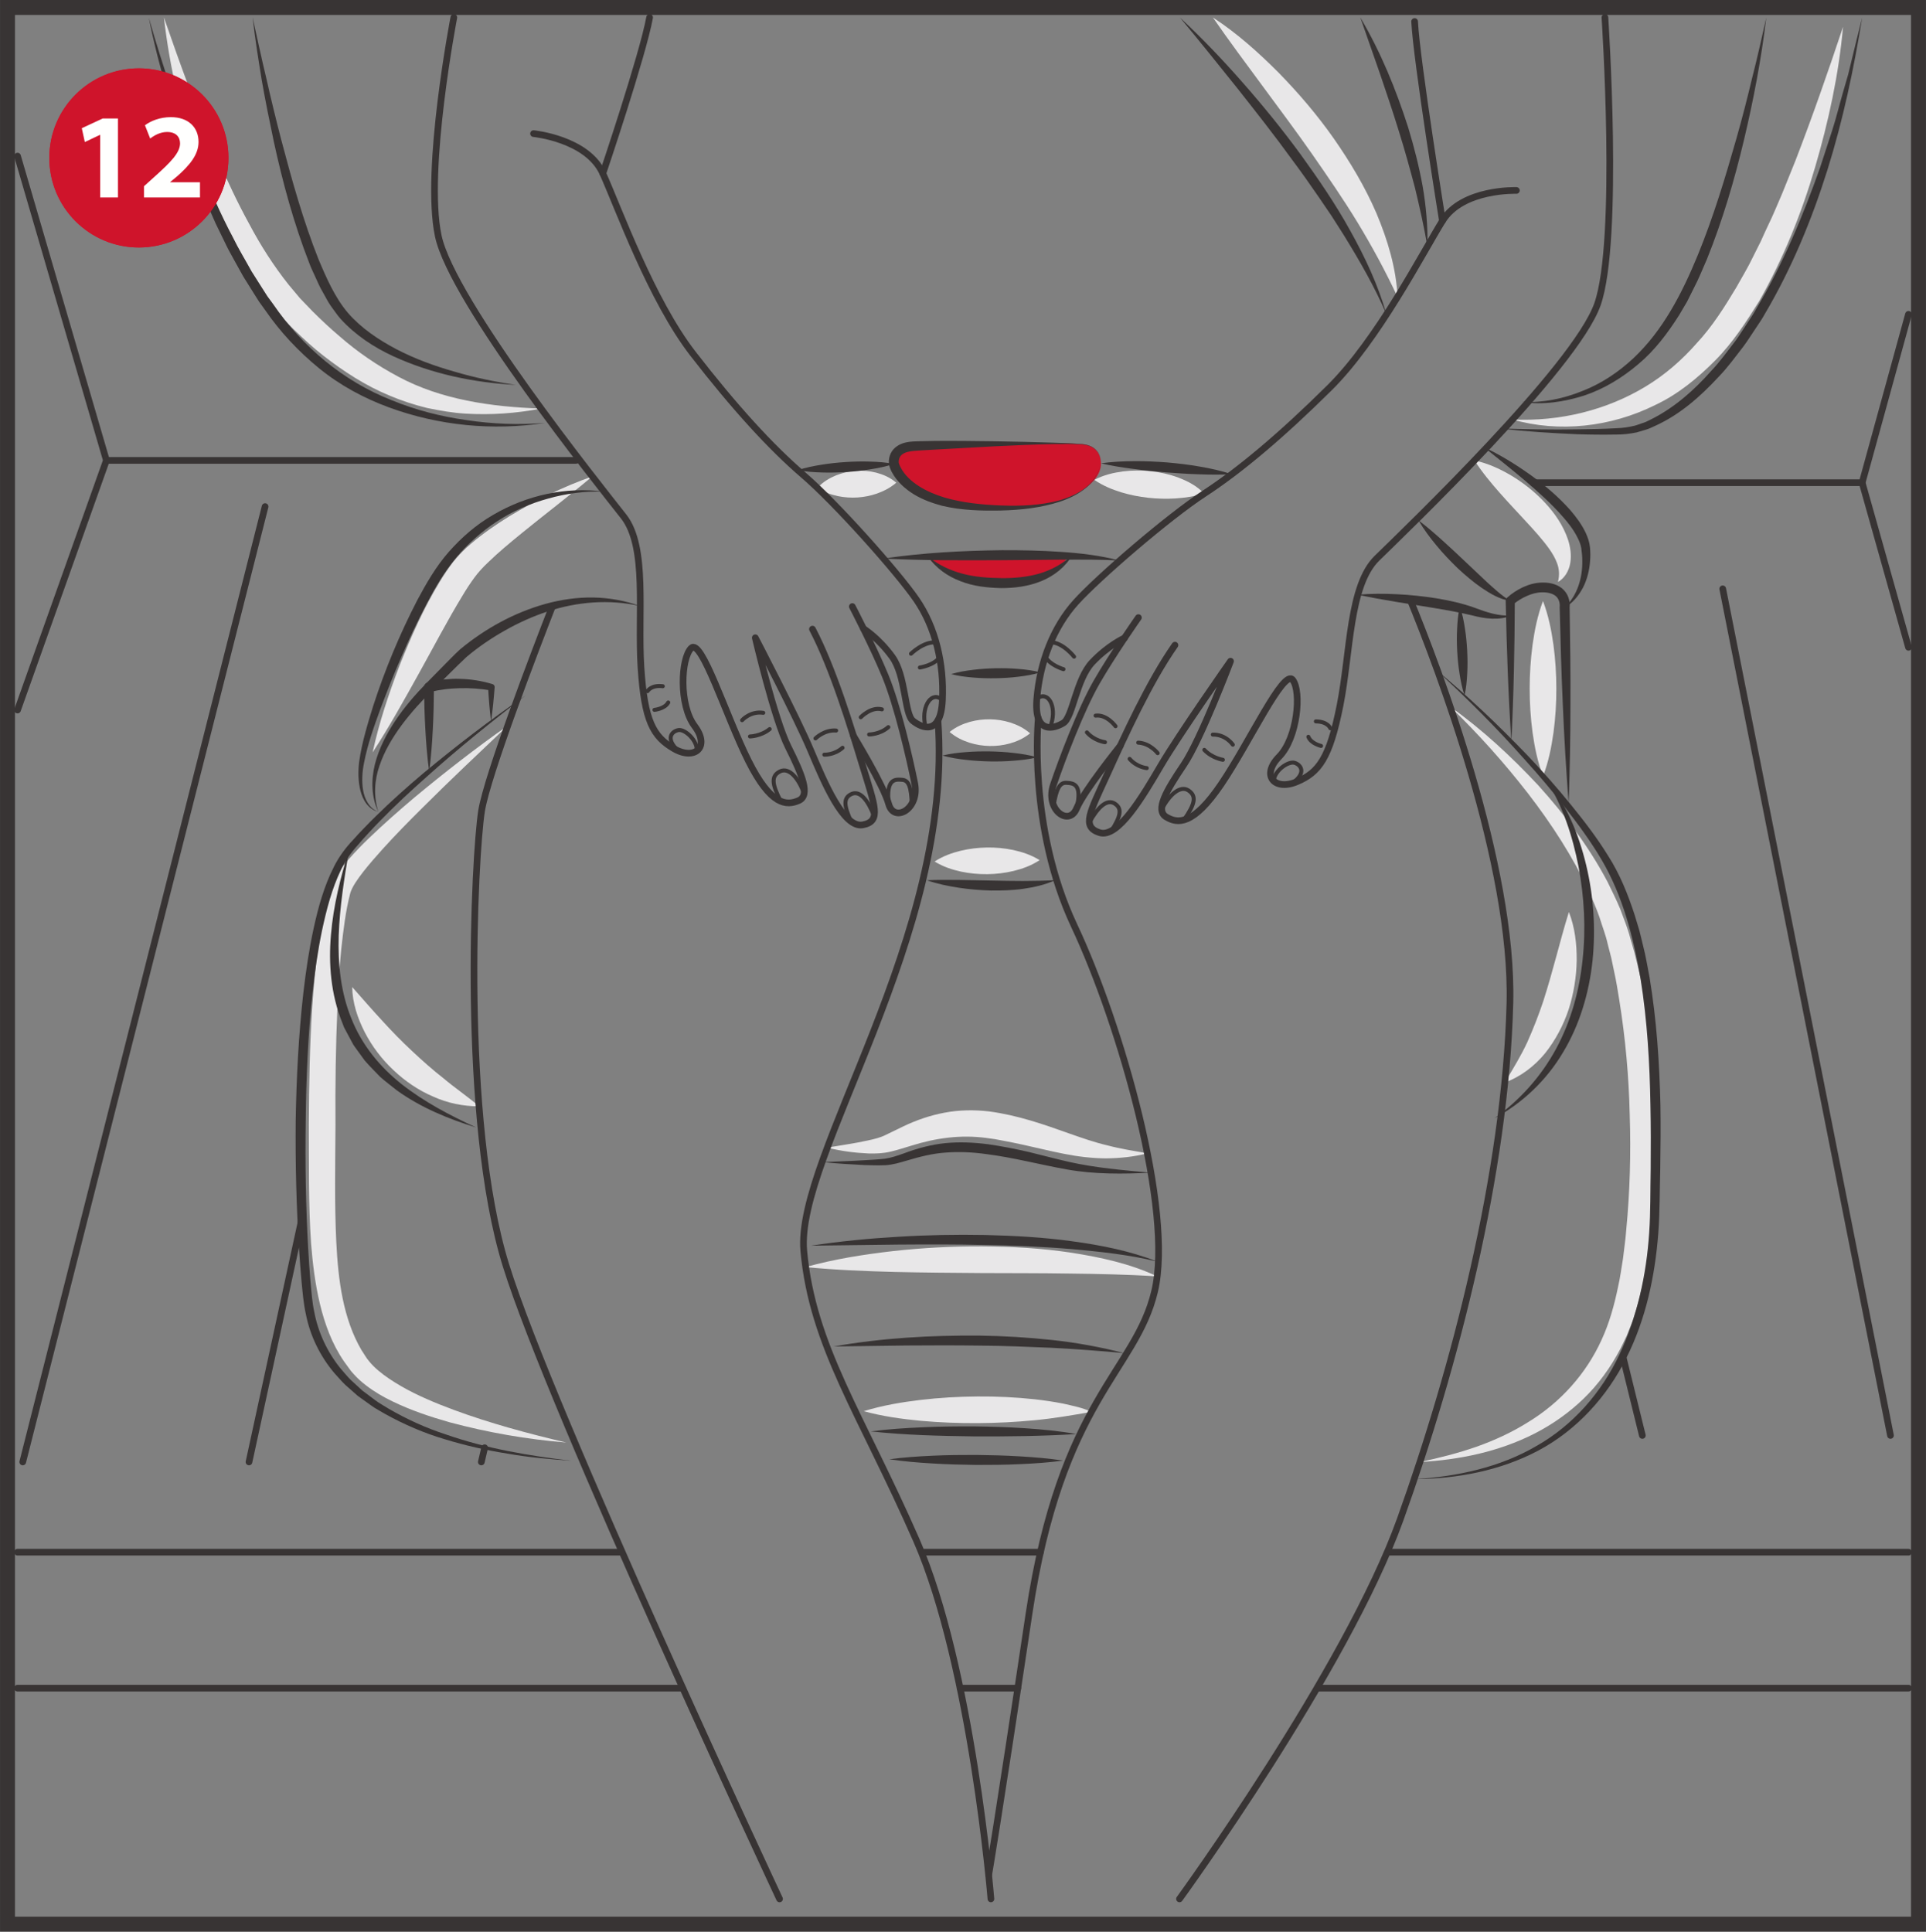 <?xml version="1.0" encoding="UTF-8"?>
<!DOCTYPE svg PUBLIC "-//W3C//DTD SVG 1.1//EN" "http://www.w3.org/Graphics/SVG/1.1/DTD/svg11.dtd">
<!-- Creator: CorelDRAW 2018 (64-Bit) -->
<svg xmlns="http://www.w3.org/2000/svg" xml:space="preserve" width="43.001mm" height="43.131mm" version="1.1" style="shape-rendering:geometricPrecision; text-rendering:geometricPrecision; image-rendering:optimizeQuality; fill-rule:evenodd; clip-rule:evenodd"
viewBox="0 0 1950.98 1956.92"
 xmlns:xlink="http://www.w3.org/1999/xlink">
 <rect x="0" y="0" width="1950.98" height="1956.92" fill="#808080" stroke="none"/>
 <defs>
  <style type="text/css">
   <![CDATA[
    .str2 {stroke:#383434;stroke-width:15.14;stroke-miterlimit:4}
    .str1 {stroke:#383434;stroke-width:4.05;stroke-linecap:round;stroke-linejoin:round;stroke-miterlimit:3.864}
    .str0 {stroke:#383434;stroke-width:6.76;stroke-linecap:round;stroke-linejoin:round;stroke-miterlimit:3.864}
    .fil3 {fill:none;fill-rule:nonzero}
    .fil4 {fill:#FFFFFE;fill-rule:nonzero}
    .fil0 {fill:#E8E7E8;fill-rule:nonzero}
    .fil2 {fill:#383434;fill-rule:nonzero}
    .fil1 {fill:#CF142B;fill-rule:nonzero}
   ]]>
  </style>
 </defs>
 <g id="Слой_x0020_1">
  <path class="fil0" d="M166.04 17.71c16.66,48.16 33.93,95.67 53.84,141.7 10.02,23 20.55,45.63 32.49,67.35 11.59,21.93 24.9,42.66 39.9,61.55l11.56 13.81 12.82 13.33c8.72,8.69 17.7,17.13 27.05,25.03 18.43,16.18 38.64,29.92 60.12,41.31 43.1,23.05 93.35,30.38 144.24,32.14 -25.07,4.84 -50.82,6.69 -76.81,5.09 -13,-0.8 -25.9,-3.04 -38.78,-5.73 -12.77,-3.14 -25.37,-7.22 -37.53,-12.37 -24.52,-10.04 -46.85,-24.6 -67.52,-40.68 -10.4,-8.02 -19.91,-17.01 -29.32,-25.99l-13.78 -13.85 -13.11 -15.17c-32.62,-42.08 -54.32,-89.7 -70.94,-138.23 -16.61,-48.58 -28.46,-98.55 -34.24,-149.29z"/>
  <path class="fil0" d="M377.45 762.26c6.61,-30.56 16.47,-59.93 27.59,-88.85 11.51,-28.79 24.01,-57.11 40.58,-84.34 4.1,-6.8 8.67,-13.51 13.78,-20.21 5.55,-6.85 11.49,-12.87 17.72,-18.06 12.39,-10.53 25.35,-19.46 38.7,-27.69 26.75,-16.24 54.59,-30.1 84.11,-40.43 -23.85,20.12 -48.35,38.61 -71.83,57.78 -11.7,9.59 -23.32,19.19 -33.71,29.29 -5.28,5 -9.99,10.13 -13.86,15.43 -4.07,5.59 -8.12,11.62 -11.88,18.02 -15.44,25.29 -29.56,52.52 -44.41,79.18 -14.89,26.78 -29.79,53.68 -46.79,79.87z"/>
  <path class="fil0" d="M1493.62 466.47c14.31,3.03 27.02,9.11 38.96,16.33 11.84,7.36 22.85,16.13 32.55,26.6 9.65,10.4 18.25,22.6 23.23,37.28 2.34,7.35 3.68,15.56 2.29,23.71 -1.32,8.1 -5.95,15.63 -12.45,19.14 1.76,-7.2 1.13,-13.37 -0.82,-18.7 -1.91,-5.36 -4.84,-10.23 -8.21,-15.03 -6.9,-9.57 -15.24,-18.73 -23.87,-28.04 -8.59,-9.33 -17.54,-18.76 -26.32,-28.72 -8.77,-10 -17.46,-20.36 -25.37,-32.57z"/>
  <path class="fil0" d="M1563 608.88c5.6,14.79 8.52,29.58 10.61,44.37 1.98,14.79 2.91,29.58 2.93,44.37 0.03,14.79 -0.88,29.6 -2.87,44.38 -2.08,14.79 -4.98,29.58 -10.59,44.37 -5.64,-14.79 -8.57,-29.58 -10.64,-44.37 -1.99,-14.79 -2.93,-29.58 -2.91,-44.37 0.01,-14.79 0.93,-29.58 2.91,-44.37 2.08,-14.8 4.98,-29.59 10.56,-44.38z"/>
  <path class="fil0" d="M1228.61 17.71c24.47,15.94 46.08,35.36 66.54,55.85 20.23,20.71 39.12,42.81 55.85,66.63 16.63,23.87 31.72,49.01 43.34,75.95 11.3,26.97 20.01,55.54 21.33,84.73 -12.35,-26.44 -25.69,-50.96 -40.22,-74.99 -14.55,-23.96 -30.51,-47.01 -46.53,-70.09 -16.12,-23.03 -33.02,-45.62 -49.86,-68.46 -16.84,-22.87 -33.9,-45.68 -50.45,-69.63z"/>
  <path class="fil0" d="M1866.98 27.16c-4.37,48.31 -14.68,95.86 -28.38,142.48 -13.7,46.67 -32.09,92.23 -56.48,135.28 -13.09,20.98 -26.65,42.06 -44.58,60.15 -17.74,17.91 -37.64,34.33 -60.62,45.14 -45.2,22.6 -98.03,28.28 -144.74,14.79 48.27,2.23 95.4,-9.63 134.58,-33.28 19.61,-11.81 37,-26.91 52,-44.05 15.54,-16.63 28.08,-36.45 40.03,-56.39 5.68,-10.26 11.84,-20.2 16.89,-30.87l7.92 -15.81c2.43,-5.38 4.82,-10.77 7.38,-16.12 5.24,-10.59 9.61,-21.66 14.37,-32.52l13.37 -33.12c17.17,-44.5 32.95,-89.78 48.26,-135.68z"/>
  <path class="fil0" d="M961.93 741.53c6.88,-5.48 13.73,-8.26 20.55,-10.24 6.83,-1.87 13.64,-2.67 20.44,-2.58 6.79,0.1 13.57,1.14 20.33,3.23 6.77,2.21 13.51,5.22 20.2,10.98 -6.88,5.5 -13.73,8.31 -20.55,10.28 -6.84,1.86 -13.64,2.67 -20.44,2.53 -6.79,-0.13 -13.56,-1.17 -20.33,-3.27 -6.75,-2.21 -13.51,-5.22 -20.2,-10.93z"/>
  <path class="fil0" d="M946.73 872.79c8.79,-5.71 17.62,-8.72 26.46,-10.93 8.85,-2.1 17.7,-3.14 26.57,-3.27 8.85,-0.15 17.74,0.67 26.64,2.53 8.88,1.97 17.8,4.77 26.73,10.27 -8.79,5.76 -17.62,8.79 -26.46,10.98 -8.84,2.1 -17.7,3.14 -26.57,3.23 -8.85,0.1 -17.74,-0.7 -26.62,-2.58 -8.9,-1.97 -17.8,-4.77 -26.75,-10.24z"/>
  <path class="fil0" d="M514.33 735.14c-28.91,27.56 -57.99,54.8 -86.08,82.89 -14.08,13.97 -28.03,28.09 -41.17,42.71 -6.55,7.31 -13.03,14.66 -18.92,22.18 -5.78,7.35 -11.65,15.72 -13.37,21.93 -4.74,18.04 -7.01,37.63 -9.14,57.01 -1.92,19.51 -3.09,39.18 -3.87,58.9 -1.73,39.47 -2.27,79 -1.97,118.8 -0.21,39.92 -1.09,79.66 0.83,118.69 1.89,38.75 6.93,77.83 25.59,109.64 2.56,3.63 4.86,8.1 7.59,11.11 2.61,3.3 5.83,6.41 9.23,9.35 6.88,5.9 14.85,11.04 23.1,15.86 16.58,9.6 34.78,17.15 53.19,24.01 36.97,13.7 75.48,24.04 114.31,33.21 -39.85,-3.25 -79.4,-10.14 -118.38,-20.58 -19.42,-5.54 -38.71,-11.97 -57.38,-20.97 -9.36,-4.48 -18.49,-9.75 -27.12,-16.37 -4.31,-3.33 -8.51,-6.95 -12.32,-11.25l-2.86 -3.23 -2.39 -3.25 -4.74 -6.55c-12.26,-17.82 -19.59,-38.18 -24.44,-58.39 -4.84,-20.31 -7.31,-40.73 -8.93,-61 -2.79,-40.56 -2.06,-80.56 -2.3,-120.3 0.23,-39.9 0.85,-80.08 3.51,-120.17 1.44,-20.06 3.27,-40.13 5.89,-60.22 2.72,-20.12 5.99,-40.16 12.5,-60.39 4.77,-12.74 11.83,-20.17 18.49,-28.22 6.82,-7.81 13.91,-15.09 21.22,-22.06 14.61,-13.99 29.64,-27.26 44.94,-40.17 30.79,-25.59 62.28,-50.2 94.98,-73.17z"/>
  <path class="fil0" d="M874.89 1429.64c19.14,-5.88 38.33,-9.09 57.56,-11.41 19.22,-2.24 38.46,-3.36 57.73,-3.49 19.26,-0.16 38.56,0.75 57.85,2.83 9.65,1.09 19.3,2.5 28.92,4.39 9.61,2.25 19.4,4 28.62,8.38 -19.5,3.43 -38.46,6.72 -57.68,8.48 -19.17,1.87 -38.33,2.82 -57.54,2.93 -19.19,0.11 -38.4,-0.63 -57.64,-2.35 -19.24,-1.86 -38.49,-4.46 -57.81,-9.76z"/>
  <path class="fil0" d="M356.73 999.91c10.64,12.05 20.31,23.19 30.25,33.93 9.8,10.79 19.74,21 30.14,30.67 10.34,9.7 20.91,19.17 32.33,28.07 11.16,9.46 23.35,17.59 35.78,28.16 -16.02,0.11 -32.08,-3.23 -46.67,-9.91 -14.82,-6.31 -28.32,-15.62 -40.01,-26.7 -11.78,-11.01 -21.64,-24.04 -29.01,-38.26 -7.25,-14.2 -12.55,-29.7 -12.8,-45.97z"/>
  <path class="fil0" d="M838.06 1162.63c13.86,-2.44 27.61,-4.24 40.77,-7.19 6.66,-1.41 12.82,-2.9 18.1,-5.55l18.31 -8.88c12.82,-6.12 26.99,-11.09 41.7,-13.8 14.72,-2.8 29.94,-2.99 44.75,-1.28 29.25,3.84 55.96,13.3 81.57,22.45 12.82,4.46 25.4,8.93 38.52,11.99 13.09,3.46 26.62,5.59 40.51,8.05 -13.65,3.55 -27.8,4.98 -42.11,5.12 -14.28,-0.11 -28.67,-1.87 -42.48,-4.64 -13.85,-2.69 -27.15,-6.1 -40.29,-8.93 -6.57,-1.42 -13.11,-2.85 -19.67,-4.05l-9.85 -1.86 -9.43 -1.31c-25.29,-3.25 -50.11,-0.03 -75.64,8.02 -6.5,1.89 -12.98,4.13 -20.34,5.86 -7.78,1.89 -15.43,2.13 -22.49,1.95 -14.34,-0.66 -28.23,-2.43 -41.94,-5.95z"/>
  <path class="fil0" d="M816.14 1283.64c29.21,-8.21 58.93,-12.77 88.74,-16.23 29.82,-3.28 59.81,-4.91 89.87,-4.74 30.03,0.13 60.15,1.84 90.07,6.34 29.79,4.66 59.86,11.06 87.41,24.06 -30.22,-1.97 -59.57,-2.5 -89.1,-2.87 -29.47,-0.49 -58.96,-0.35 -88.5,-0.51 -29.53,-0.21 -59.13,-0.43 -88.83,-1.12 -29.72,-0.85 -59.51,-1.92 -89.65,-4.93z"/>
  <path class="fil0" d="M1469.04 715.95c32.36,23.03 61.64,50.24 88.96,79.42 26.8,29.63 51.3,61.88 70.33,97.91 4.45,9.14 9.07,18.28 12.97,27.77 3.5,9.6 7.52,19.27 10.05,29.02l4.22 14.58 3.59 14.73c2.53,9.8 4.38,19.69 6.32,29.58 7.28,39.63 11.01,79.69 12.4,119.78 0.88,40.09 -0.46,80.25 -5.12,120.25 -1.01,10 -2.91,19.98 -4.35,29.94 -2.03,9.96 -3.56,19.91 -6.21,29.8 -2.21,9.92 -5.28,19.8 -8.47,29.61l-5.76 14.47c-2.11,4.74 -4.51,9.36 -6.76,14.03 -9.68,18.39 -21.98,35.52 -36.88,49.93 -14.85,14.44 -31.88,26.36 -50,35.63 -36.45,18.52 -76.49,26.57 -115.98,28.75 19.4,-4.11 38.54,-8.96 57.01,-15.39 18.44,-6.52 36.19,-14.7 52.45,-24.92 32.86,-19.98 58.94,-49.11 74.46,-83.28 7.9,-17.05 12.96,-35.21 16.82,-54.02 2.18,-9.28 3.33,-18.95 4.96,-28.43 1.07,-9.65 2.59,-19.17 3.27,-28.91 3.73,-38.64 4.85,-77.73 3.55,-116.68 -0.85,-38.98 -4.4,-77.89 -10.55,-116.2 -1.55,-9.57 -3.04,-19.16 -5.15,-28.6l-2.98 -14.21 -3.6 -14.02c-2.08,-9.52 -5.62,-18.22 -8.38,-27.34 -3.14,-8.96 -7.03,-17.75 -10.74,-26.57 -16.39,-34.76 -37.66,-67.69 -61.57,-98.68 -24.01,-30.97 -50.37,-60.39 -78.86,-87.93z"/>
  <path class="fil0" d="M1589.25 923.92c6.18,15.8 7.99,32.49 7.91,49.06 -0.27,16.6 -2.96,33.26 -8.05,49.35 -5.28,16.03 -13.36,31.37 -23.99,44.74 -10.88,13.22 -25,23.93 -40.82,29.58 8.82,-14.57 16.6,-27.35 22.92,-41.04 6.13,-13.72 11.46,-27.45 16.2,-41.66 4.55,-14.28 8.71,-28.84 12.74,-43.79 4.1,-14.98 8.09,-30.19 13.09,-46.23z"/>
  <path class="fil0" d="M827.99 494.25c5.96,-6.37 12.4,-9.97 18.94,-12.68 6.55,-2.61 13.27,-4.07 20.04,-4.55 6.79,-0.5 13.66,0.06 20.52,1.79 6.86,1.79 13.77,4.61 20.44,10.19 -6.67,5.67 -13.14,8.67 -19.62,11.03 -6.48,2.24 -12.95,3.5 -19.5,3.94 -6.55,0.43 -13.16,0.03 -19.91,-1.33 -6.76,-1.46 -13.61,-3.67 -20.91,-8.4z"/>
  <path class="fil0" d="M1108.52 486.13c9.69,-5.04 19.32,-7.23 28.89,-8.53 9.57,-1.2 19.1,-1.22 28.56,-0.19 9.44,0.99 18.82,3.12 28.01,6.55 9.07,3.52 18.29,8.08 25.87,16.12 -10.45,2.87 -19.74,4.26 -29.13,4.88 -9.33,0.56 -18.53,0.32 -27.7,-0.69 -9.16,-1.02 -18.26,-2.82 -27.35,-5.55 -9.07,-2.85 -18.13,-6.43 -27.13,-12.58z"/>
  <path class="fil1" d="M940.3 564.08l140.69 -0.85c0,0 -3.7,25.69 -64.76,27.51 -61.06,1.82 -75.93,-26.66 -75.93,-26.66z"/>
  <path class="fil1" d="M913.36 454.89c0,0 153.88,-8.26 179.44,-5.03 0,0 21.78,-1.81 22.42,19.53 0.64,21.35 -35,44.48 -87.77,45.09 -52.77,0.62 -85.78,-6.2 -105.81,-22.41 -20.04,-16.22 -19.45,-34.38 -8.28,-37.18z"/>
  <path class="fil2" d="M150.68 17.72c7.3,25.61 15.16,50.99 23.91,76.07 8.53,25.14 17.89,49.99 27.93,74.52 10.57,24.3 20.88,48.72 33.33,72.04 5.79,11.89 12.71,23.14 19.05,34.7l10.58 16.68 5.31 8.33 5.83 7.95c29.68,43.33 70.99,78.12 120.03,97.39 24.26,9.99 49.97,16.58 76.12,20.24 26.14,3.93 52.79,4.96 79.31,2.8 -52.63,8.15 -107.67,2.82 -158.26,-15.77 -25.26,-9.31 -49.46,-22.33 -70.49,-39.47 -21,-17.1 -39.72,-37.12 -54.94,-59.3l-5.91 -8.19 -5.39 -8.52 -10.69 -17.1 -9.76 -17.59c-3.3,-5.83 -6.47,-11.73 -9.29,-17.81l-8.8 -18.05 -8.11 -18.34c-5.62,-12.15 -10.15,-24.73 -15.11,-37.12 -9.22,-25.07 -17.83,-50.32 -25.42,-75.9 -7.2,-25.66 -14.13,-51.41 -19.21,-77.56z"/>
  <path class="fil2" d="M255.9 17.71c4.6,20.78 9,41.53 13.99,62.18 4.64,20.71 9.71,41.31 15.01,61.85 10.82,40.94 22.21,81.85 37.73,120.94 8.08,19.22 16.63,38.72 29.69,54.18 13.38,15.49 30.89,27.24 49.31,36.97 18.55,9.67 38.45,16.92 58.74,22.67 20.26,6.02 41.06,10.34 62.09,13.44 -42.43,-2.26 -84.99,-11.09 -124.28,-29.11 -19.56,-9.04 -38.11,-21.27 -53.04,-37.61 -3.7,-4.08 -6.67,-8.84 -10.02,-13.25 -3.23,-4.5 -5.46,-9.45 -8.23,-14.15 -2.8,-4.69 -4.96,-9.64 -7.17,-14.55 -2.15,-4.93 -4.66,-9.76 -6.48,-14.8 -15.61,-40.03 -26.81,-81.3 -35.88,-122.91 -4.4,-20.85 -8.64,-41.71 -12.3,-62.68 -3.38,-21.01 -6.82,-42.01 -9.16,-63.16z"/>
  <path class="fil2" d="M611.92 498.07c-19.22,-0.68 -38.38,1.84 -56.65,7.02 -18.31,5.01 -35.84,12.64 -51.59,22.94 -15.78,10.26 -29.87,22.92 -41.92,37.29 -12.01,14.39 -21.47,30.73 -30.27,47.65 -8.82,16.87 -16.95,34.17 -24.52,51.73 -7.81,17.45 -14.71,35.29 -21.51,53.17 -6.55,17.89 -13.06,36.06 -16.65,54.58 -1.89,9.16 -2.53,18.76 -1.04,27.99 0.82,4.58 2.25,9.11 4.8,13.05 2.45,3.92 6.05,7.44 10.68,8.88 -4.77,-0.93 -8.92,-4.13 -11.96,-7.99 -3.03,-3.92 -4.93,-8.59 -6.2,-13.37 -2.35,-9.62 -2.48,-19.57 -1.28,-29.34 2.77,-19.43 8.45,-37.93 14.18,-56.41 11.91,-36.78 26.76,-72.52 44.56,-107 9.09,-17.01 18.95,-34.24 32.01,-49.11 12.99,-14.73 28.04,-27.85 45.1,-37.63 33.84,-19.88 74,-28.63 112.23,-23.48z"/>
  <path class="fil2" d="M532.5 704.51c-34.43,26.41 -68.22,53.63 -100.43,82.57 -16.18,14.39 -32.08,29.08 -47.11,44.58 -3.84,3.79 -7.47,7.78 -11.14,11.75 -3.7,3.92 -7.31,7.9 -10.74,12.04 -7.4,8.08 -13.21,16.36 -17.8,25.94 -9.14,19.06 -14.52,40.02 -19.02,60.97 -4.39,21.05 -7.41,42.44 -9.75,63.88 -4.58,42.93 -6.42,86.19 -6.85,129.45 -0.66,43.25 0.08,86.56 2.53,129.75 0.59,10.78 1.37,21.56 2.25,32.33 0.99,10.71 1.75,21.64 3.97,31.79 3.97,20.58 13.09,40.03 26.28,56.5 3.52,3.92 6.76,8.15 10.53,11.85l11.72 10.77 12.8 9.59c4.21,3.27 9.02,5.71 13.51,8.61 18.46,10.79 38.14,19.78 58.66,26.41 40.77,14.27 83.79,21.46 126.81,26.61 -21.62,-1.58 -43.31,-3.46 -64.73,-7.26 -21.48,-3.39 -42.75,-8.24 -63.64,-14.63 -20.92,-6.19 -41.13,-14.95 -60.33,-25.59 -4.67,-2.88 -9.67,-5.28 -14.1,-8.58l-13.46 -9.64 -12.47 -10.98c-4.03,-3.79 -7.55,-8.15 -11.35,-12.21 -14.36,-17.01 -24.57,-37.76 -28.84,-59.75 -2.46,-11.06 -3.25,-21.82 -4.34,-32.7 -0.96,-10.85 -1.82,-21.71 -2.5,-32.56 -2.77,-43.44 -3.86,-86.93 -3.46,-130.43 0.75,-43.5 2.89,-87.02 7.84,-130.35 2.5,-21.66 5.72,-43.27 10.33,-64.68 4.66,-21.35 10.51,-42.7 20.64,-62.61 4.95,-9.93 11.94,-19.37 19.42,-27.13 3.58,-4.15 7.33,-8.1 11.15,-11.99 3.8,-3.92 7.56,-7.89 11.52,-11.64 15.53,-15.3 31.76,-29.8 48.39,-43.81 33.42,-27.79 67.88,-54.27 103.67,-78.84z"/>
  <path class="fil2" d="M353.64 860.88c-4.98,28.89 -9.51,57.84 -10.55,86.72 -0.91,28.8 2.05,57.81 12.76,84.08 10.34,26.41 28.75,49.15 51.3,66.91 22.61,17.78 48.51,31.32 75.16,43.63 -27.98,-8.59 -55.62,-19.93 -79.97,-37.32 -5.81,-4.68 -11.87,-9.11 -17.43,-14.12 -5.14,-5.47 -10.61,-10.68 -15.49,-16.41l-6.66 -9.16c-2.1,-3.12 -4.66,-5.97 -6.26,-9.43l-5.35 -9.99 -2.65 -5.01 -2.03 -5.3c-11.27,-28.17 -13.8,-58.89 -11.24,-88.35 2.43,-29.61 9.64,-58.29 18.41,-86.25z"/>
  <path class="fil2" d="M383.26 822.37c-7.17,-14.61 -7.43,-32.08 -3.54,-48 4.07,-16 11.73,-30.86 20.86,-44.41 9.07,-13.65 19.83,-26.04 31.17,-37.71l16.96 -17.22c5.83,-5.74 10.97,-11.41 17.38,-17.22 25.34,-21 54.56,-37.09 86.22,-45.97 15.8,-4.39 32.19,-6.76 48.55,-6.52 16.32,0.3 32.57,3.19 47.71,8.69 -31.51,-7.2 -64.05,-4.37 -93.95,5.47 -14.95,4.98 -29.43,11.43 -43.12,19.26 -13.75,7.7 -26.91,16.69 -38.86,26.76 -11.28,10.54 -22.71,22.43 -34.19,33.45 -11.42,11.06 -22.01,22.86 -31.48,35.5 -9.35,12.69 -17.58,26.35 -22.57,41.26 -5.19,14.8 -6.14,31.26 -1.13,46.66z"/>
  <path class="fil2" d="M434.72 781.49c-1.98,-14.21 -3.06,-28.44 -3.87,-42.65 -0.83,-14.23 -1.17,-28.44 -1.31,-42.66 -0.03,-2.27 1.51,-4.21 3.58,-4.81 5.72,-1.63 11,-2.4 16.54,-2.98 5.47,-0.51 10.96,-0.91 16.47,-0.64 10.98,0.27 21.9,2.05 32.35,5.19l0.39 0.11c1.41,0.42 2.29,1.75 2.18,3.15 -0.88,11.51 -1.94,23.02 -3.63,34.51 -1.51,-11.52 -2.35,-23.05 -3.03,-34.57l2.55 3.27c-10.23,-1.7 -20.55,-2.47 -30.81,-2.21 -5.14,0.19 -10.28,0.44 -15.35,1.09 -5.01,0.62 -10.24,1.57 -14.8,2.69l3.58 -4.82c-0.08,14.23 -0.35,28.46 -1.13,42.67 -0.75,14.23 -1.76,28.44 -3.68,42.67z"/>
  <path class="fil2" d="M900.88 1478.34c14.69,-1.98 29.37,-2.96 44.03,-3.6 14.68,-0.7 29.36,-0.8 44.01,-0.78 14.68,0.2 29.34,0.53 44.02,1.44 14.66,0.85 29.32,2.06 44,4.29 -14.68,2 -29.36,2.99 -44.03,3.62 -14.68,0.7 -29.36,0.8 -44.03,0.78 -14.66,-0.22 -29.34,-0.54 -44.02,-1.47 -14.66,-0.85 -29.34,-2.06 -43.98,-4.27z"/>
  <path class="fil2" d="M882.07 1450.12c17.35,-2.25 34.72,-3.39 52.08,-4.15 17.39,-0.81 34.77,-0.98 52.15,-0.93 17.37,0.24 34.75,0.69 52.11,1.89 17.37,1.17 34.74,2.77 51.97,5.88 -34.86,2.13 -69.48,2.56 -104.18,2.37 -34.7,-0.46 -69.39,-1.33 -104.14,-5.06z"/>
  <path class="fil2" d="M844.44 1364.1c48.64,-8.64 98.11,-11.4 147.49,-11.03 24.7,0.35 49.4,1.81 73.96,4.46 24.57,2.65 48.98,7.14 72.87,13.28 -24.6,-2.27 -49.04,-4.08 -73.51,-5.39 -24.49,-1.04 -48.95,-2.06 -73.47,-2.22 -24.49,-0.37 -49.01,-0.26 -73.56,-0.1l-73.79 0.99z"/>
  <path class="fil2" d="M821.59 1261.96c29.13,-4.43 58.5,-7.3 87.94,-9 29.42,-1.82 58.92,-2.39 88.43,-1.82 29.5,0.72 59.03,2.29 88.34,6.39 29.24,3.98 58.56,9.76 86.06,20.57 -28.65,-7.01 -57.8,-10.07 -86.91,-12.69 -29.13,-2.46 -58.41,-3.6 -87.7,-4.13 -29.29,-0.77 -58.61,-0.63 -87.97,-0.43l-88.19 1.12z"/>
  <path class="fil2" d="M833.68 1177.29c14.02,-0.7 28.03,-0.96 41.99,-1.9 6.93,-0.39 14,-0.71 20.73,-1.52 6.39,-0.87 12.8,-3.14 19.4,-5.48 13.11,-4.93 27.27,-8.82 41.65,-10.28 14.39,-1.42 28.83,-0.75 42.99,1.04 14.15,2.01 27.88,4.74 41.66,7.9 13.73,3.31 27.23,6.98 40.69,10.04 26.99,6.05 54.92,8.42 82.86,10.95 -27.98,1.39 -56.32,1.72 -84.35,-3.19 -27.96,-4.96 -54.73,-12.21 -82.21,-15.65 -13.57,-1.92 -27.26,-2.58 -40.78,-1.57 -13.59,0.87 -26.7,4.23 -40.08,8.23 -6.72,1.92 -13.68,4.16 -21.27,4.59 -7.25,0.29 -14.2,0.1 -21.26,-0.13 -14.06,-0.74 -28.06,-1.47 -42.02,-3.04z"/>
  <path class="fil2" d="M1453.24 677.34c33.33,27.4 64.63,57.24 94.56,88.42 14.89,15.67 29.2,31.91 42.87,48.71 13.67,16.82 26.89,33.93 38.37,52.59 11.87,18.52 20.04,39.04 26.79,59.74l4.74 15.67c1.42,5.25 2.58,10.57 3.89,15.85 2.79,10.55 4.38,21.3 6.52,31.96 7.14,42.88 9.99,86.24 11.01,129.49 0.34,21.64 0.14,43.26 -0.2,64.85 -0.61,21.55 -0.34,43.07 -1.98,64.9 -3.36,43.31 -12.58,86.9 -32.32,126.13 -19.41,39.17 -50.31,73.17 -88.95,93.75 -38.64,20.57 -82.46,28.72 -125.45,29.1 42.89,-2.66 86.05,-11.85 123.04,-33.45 37.23,-21 66.34,-54.44 84.35,-92.83 18.04,-38.5 27.29,-80.81 30.12,-123.34 1.46,-21.21 1.06,-42.85 1.51,-64.4 0.19,-21.52 0.19,-43.04 -0.25,-64.52 -0.71,-42.94 -3.23,-85.89 -9.97,-128.16 -7.2,-42.01 -17.99,-84.11 -39.49,-120.73 -10.73,-18.31 -23.55,-35.73 -36.7,-52.63 -13.19,-16.95 -27.12,-33.36 -41.52,-49.31 -28.57,-32.19 -59.11,-62.67 -90.93,-91.78z"/>
  <path class="fil2" d="M1565.55 789.23c20.92,24.66 33.66,55.65 41.2,87.14 7.57,31.65 9.78,64.62 6.43,97.13 -3.52,32.44 -12.93,64.66 -29.94,92.75 -16.69,28.22 -41.2,51.43 -69.51,66.7 26.23,-18.66 47.71,-42.89 62.65,-70.62 14.93,-27.74 23.49,-58.6 26.74,-89.92 3.43,-31.34 1.75,-63.24 -4.08,-94.37 -6.12,-31 -15.82,-61.85 -33.48,-88.8z"/>
  <path class="fil2" d="M1483.57 704.63c-2.5,-7.42 -3.99,-14.9 -5.12,-22.4 -1.22,-7.49 -1.92,-15.01 -2.34,-22.55 -0.39,-7.54 -0.48,-15.09 -0.08,-22.66 0.34,-7.59 1.04,-15.18 2.75,-22.83 2.5,7.43 4,14.9 5.15,22.41 1.18,7.49 1.89,15.01 2.3,22.55 0.37,7.54 0.48,15.09 0.06,22.66 -0.35,7.59 -1.04,15.17 -2.74,22.82z"/>
  <path class="fil2" d="M1375.53 602.5c13.27,-1.23 26.51,-1.15 39.73,-0.49 13.2,0.61 26.38,2.05 39.5,4.08 13.09,2.19 26.17,4.98 38.89,9.57 12.1,4.55 24.2,8.69 37.54,7.93 -12.54,5.26 -27.26,3.23 -39.95,-0.13 -12.47,-3.02 -25.27,-5.28 -38.11,-7.41 -25.71,-4.34 -51.64,-7.89 -77.6,-13.54z"/>
  <path class="fil2" d="M1530.98 751.42c-1.55,-23.75 -2.79,-47.52 -3.68,-71.29 -0.91,-23.75 -1.6,-47.52 -2.06,-71.29l0 -0.05c-0.03,-1.33 0.56,-2.56 1.49,-3.38 5.03,-4.46 10.17,-7.81 16.07,-10.57 5.83,-2.67 12.26,-4.5 19.02,-4.67 6.63,-0.13 13.73,0.88 20.06,5.54 3.05,2.37 5.5,5.71 6.78,9.31 1.3,3.7 1.75,7.06 1.28,11.27l0.06 -0.88c0.56,32.94 0.98,65.86 0.83,98.8 0,16.47 -0.19,32.94 -0.45,49.42 -0.46,16.47 -0.62,32.96 -1.39,49.45 -1.44,-16.46 -2.25,-32.91 -3.39,-49.35 -0.95,-16.46 -1.81,-32.91 -2.48,-49.36 -1.49,-32.91 -2.42,-65.83 -3.19,-98.75l0.01 -0.53 0.03 -0.35c0.2,-1.68 -0.11,-4.36 -0.82,-6.21 -0.7,-1.99 -1.89,-3.62 -3.49,-4.91 -3.26,-2.55 -8.5,-3.7 -13.6,-3.55 -5.12,0.05 -10.34,1.44 -15.29,3.65 -4.9,2.11 -9.86,5.19 -13.78,8.48l1.49 -3.44c-0.1,23.78 -0.41,47.55 -0.94,71.32 -0.51,23.78 -1.39,47.55 -2.56,71.34z"/>
  <path class="fil2" d="M1436.92 527.16c8.45,6.37 16.28,13.19 23.98,20.12 7.73,6.88 15.19,14 22.68,21.05l22.34 21.12c7.62,6.87 14.97,13.8 23.93,19.35 -10.61,-1.62 -20.18,-7.31 -28.86,-13.16 -8.71,-6 -16.71,-12.85 -24.38,-19.97 -7.5,-7.31 -14.76,-14.85 -21.4,-22.94 -6.69,-8.03 -12.96,-16.42 -18.29,-25.58z"/>
  <path class="fil2" d="M1584.95 615.53c13.21,-12.57 18.12,-30.43 17.88,-47.38 0.01,-4.21 -0.47,-8.72 -1.01,-12.68 -0.59,-3.82 -2.13,-7.63 -4.07,-11.3 -3.73,-7.4 -8.99,-14.33 -14.79,-20.81 -11.43,-13.14 -24.76,-24.95 -38.27,-36.53 -13.62,-11.51 -27.63,-22.65 -41.73,-33.93 16.36,7.72 31.82,17.18 46.59,27.69 14.76,10.52 28.75,22.28 41.04,36.1 5.99,7.04 11.7,14.53 15.8,23.32 2,4.4 3.65,9.11 4.2,14.21 0.46,4.95 0.54,9.45 0.11,14.18 -0.64,9.36 -2.96,18.69 -7.23,27.03 -4.4,8.21 -10.5,15.7 -18.52,20.09z"/>
  <path class="fil2" d="M1519.1 434.09c26.36,0.75 52.69,1.41 78.99,0.89 13.16,-0.14 26.28,-0.41 39.38,-1.15 6.69,-0.19 12.71,-1.2 18.81,-2.65l8.99 -3.03c2.99,-0.96 5.76,-2.72 8.64,-4.03 22.81,-11.62 42.47,-29.16 59.64,-48.5 8.9,-9.45 16.5,-20.04 24.42,-30.33 3.86,-5.24 7.22,-10.85 10.85,-16.25 3.49,-5.51 7.38,-10.74 10.4,-16.55 26.73,-44.86 47.06,-93.41 64.54,-142.87l12.2 -37.45c4.03,-12.5 7.11,-25.29 10.76,-37.93l5.48 -18.97 4.66 -19.17c3.06,-12.8 6.22,-25.59 9.49,-38.38 -8.45,52.04 -19.36,103.83 -35.18,154.35 -15.86,50.45 -36.19,99.79 -63.24,145.65 -3.12,5.86 -7.12,11.24 -10.73,16.84 -3.74,5.49 -7.22,11.19 -11.22,16.52 -8.19,10.52 -15.97,21.4 -25.35,30.99 -18.12,19.51 -38.59,37.74 -63.38,49.07 -3.14,1.31 -6.08,3.01 -9.38,3.97l-9.86 2.93c-6.69,1.39 -13.83,2.24 -20.29,2.19 -13.25,0.24 -26.46,0.13 -39.66,-0.3 -26.39,-1.14 -52.74,-2.79 -78.94,-5.83z"/>
  <path class="fil2" d="M1789.23 17.72c-5.04,41.72 -12.87,83.12 -22.63,124.08 -9.75,40.94 -21.67,81.49 -37.52,120.76 -4.34,9.67 -8.09,19.57 -13.08,28.97l-7.14 14.26 -8.13 13.78c-11.44,17.94 -24.42,35.36 -40.94,49.17 -16.29,13.89 -34.89,25.28 -55.17,32.03 -20.25,6.4 -41.79,9.75 -62.68,6.45 21.02,0.99 41.84,-3.34 60.97,-11.11 19.29,-7.49 36.67,-19.18 51.67,-33.17 30.14,-28.31 49.33,-65.9 65.13,-104.21 15.82,-38.54 27.92,-78.66 39.39,-118.89 5.72,-20.14 10.92,-40.43 15.78,-60.82 5.22,-20.33 9.75,-40.8 14.36,-61.3z"/>
  <path class="fil2" d="M1195.2 17.71c22.54,20.98 43.78,43.31 64.07,66.47 20.34,23.13 39.76,47.09 58.01,71.96 18.04,25 35.58,50.47 50.48,77.57 15.05,26.95 28.3,55.15 36.71,84.81 -12.12,-28.31 -27.5,-54.77 -43.51,-80.76l-12.32 -19.32 -12.9 -18.95c-8.67,-12.58 -17.45,-25.11 -26.61,-37.34 -17.94,-24.8 -36.88,-48.85 -55.88,-72.91 -19.17,-23.92 -38.37,-47.88 -58.04,-71.53z"/>
  <path class="fil2" d="M1377.99 17.71c20.69,35.07 36.17,72.94 48.56,111.72 5.92,19.5 10.95,39.3 14.58,59.38 3.47,20.09 5.3,40.54 4.83,60.87 -3.49,-20.05 -7.86,-39.68 -12.58,-59.22 -5.14,-19.46 -10.49,-38.83 -16.51,-58.02 -5.93,-19.22 -12.37,-38.3 -18.87,-57.39l-20.02 -57.34z"/>
  <path class="fil2" d="M940.3 564.08c10.68,8.42 22.6,13.97 35.07,17.22 12.45,3.28 25.48,4.18 38.54,4.35 13,0.21 25.93,-0.99 38.3,-4.4 12.31,-3.53 23.9,-9.75 33.95,-18.92 -6.72,11.88 -18.33,21.12 -31.34,26.38 -13.06,5.36 -27.21,7.12 -41.01,7.08 -13.72,-0.39 -27.75,-1.8 -40.86,-7 -13.06,-4.91 -25.05,-13.37 -32.65,-24.71z"/>
  <path class="fil2" d="M963.42 682.94c7.5,-2.24 15.06,-3.49 22.6,-4.39 7.54,-0.94 15.09,-1.39 22.65,-1.55 7.55,-0.15 15.11,0.02 22.68,0.67 7.59,0.59 15.16,1.55 22.76,3.51 -7.52,2.25 -15.06,3.5 -22.6,4.4 -7.54,0.94 -15.09,1.39 -22.65,1.55 -7.55,0.11 -15.13,-0.03 -22.69,-0.69 -7.57,-0.61 -15.14,-1.55 -22.74,-3.5z"/>
  <path class="fil2" d="M954.64 765.43c8.05,-1.96 16.07,-2.9 24.11,-3.51 8.02,-0.66 16.02,-0.8 24.04,-0.69 8,0.16 16.01,0.61 23.99,1.56 8,0.89 15.99,2.14 23.96,4.4 -8.05,1.95 -16.08,2.91 -24.11,3.5 -8.02,0.66 -16.04,0.82 -24.04,0.69 -8,-0.18 -16.01,-0.63 -24.01,-1.57 -7.99,-0.89 -15.98,-2.14 -23.95,-4.38z"/>
  <path class="fil2" d="M938.84 891.79c11.06,-0.53 21.93,-0.49 32.75,-0.34l32.36 0.61c10.75,0.26 21.5,0.45 32.24,0.46 10.75,-0.06 21.46,-0.25 32.52,-0.74 -10.1,4.61 -21.05,7.06 -31.98,8.63 -10.95,1.62 -22,1.86 -32.99,1.77 -11,-0.3 -21.96,-1.2 -32.81,-2.88 -10.83,-1.67 -21.61,-3.89 -32.09,-7.52z"/>
  <path class="fil2" d="M1115.23 469.4c11.15,-1.62 22.31,-2.13 33.43,-2.19 11.16,-0.13 22.25,0.45 33.36,1.25 11.06,0.99 22.12,2.23 33.08,4.18 10.99,1.89 21.9,4.24 32.62,7.76 -11.25,0.67 -22.36,0.51 -33.42,0.1 -11.09,-0.34 -22.09,-1.13 -33.11,-1.94 -11.02,-0.99 -22.01,-1.98 -33.01,-3.49 -10.98,-1.41 -21.97,-3.09 -32.95,-5.67z"/>
  <path class="fil2" d="M808.12 476.31c7.91,-2.61 15.94,-4.24 24.02,-5.51 8.07,-1.33 16.18,-2.16 24.31,-2.7 8.14,-0.53 16.29,-0.75 24.49,-0.48 8.16,0.21 16.36,0.78 24.57,2.37 -8.02,2.64 -16.05,4.26 -24.12,5.52 -8.05,1.33 -16.13,2.16 -24.21,2.69 -8.1,0.49 -16.22,0.74 -24.4,0.46 -8.14,-0.22 -16.36,-0.78 -24.66,-2.35z"/>
  <path class="fil2" d="M895 565.84c39.7,-5.86 79.68,-7.94 119.69,-8.45 19.99,-0.06 40.03,0.32 60.03,1.7 19.96,1.33 40.09,3.63 59.51,8.87 -19.99,-1.33 -39.85,-0.96 -59.76,-0.96l-59.72 0.54c-39.84,0.16 -79.69,0.42 -119.76,-1.7z"/>
  <path class="fil2" d="M1115.23 469.4c0.16,-4.93 -1.62,-9.99 -5.14,-13.46 -3.52,-3.53 -8.52,-5.07 -13.38,-5.52 -9.86,-0.83 -19.8,-0.53 -29.71,-0.53 -19.81,0.4 -39.63,1.33 -59.45,2.27l-59.36 3.26 -14.81 0.85c-4.95,0.34 -9.92,0.54 -13.78,1.52 -4.05,0.99 -7.09,3.01 -8.35,5.84 -0.68,1.39 -0.93,3.15 -0.85,4.8l0.05 0.53c0.02,0.11 0,0 0.06,0.25 0.15,0.44 0.26,0.85 0.48,1.35 0.32,0.94 0.83,1.89 1.28,2.85 3.92,7.73 10.85,14.2 18.65,19.14 7.83,5.03 16.7,8.66 25.85,11.49 18.48,5.39 38.16,7.3 57.84,8.07 19.65,0.69 39.55,-0.13 58.65,-5.24 9.41,-2.82 18.69,-6.69 26.46,-12.85 7.73,-6.17 13.37,-14.92 15.51,-24.63zm0 0c-2.02,9.73 -7.56,18.62 -15.25,24.94 -7.72,6.34 -16.86,10.73 -26.3,13.9 -19.03,6.16 -39.11,8.42 -59.06,8.93 -19.91,0.43 -40.16,-0.03 -60.13,-4.72 -9.86,-2.69 -19.72,-6.13 -28.73,-11.62 -8.92,-5.54 -17.24,-12.84 -22.5,-22.81 -0.63,-1.27 -1.23,-2.55 -1.73,-3.94 -0.27,-0.65 -0.5,-1.42 -0.71,-2.18 -0.11,-0.35 -0.29,-1.05 -0.34,-1.57l-0.11 -1.32c-0.13,-3.29 0.41,-6.59 1.9,-9.66 2.99,-6.36 9.46,-9.8 14.94,-11.01 5.79,-1.38 10.83,-1.15 15.77,-1.36l14.92 -0.29c19.88,-0.15 39.74,0.11 59.59,0.37 19.85,0.29 39.69,0.77 59.54,1.41 9.92,0.34 19.85,0.54 29.74,1.57 4.88,0.51 9.96,2.14 13.48,5.76 3.5,3.57 5.22,8.67 5,13.6z"/>
  <polyline class="fil3 str0" points="17.73,158.14 107.77,466.41 17.73,719.34 "/>
  <line class="fil3 str0" x1="107.77" y1="466.41" x2="583.63" y2= "466.41" />
  <polyline class="fil3 str0" points="1552.63,488.99 1886.33,488.99 1933.26,318.43 "/>
  <line class="fil3 str0" x1="691.47" y1="1710.22" x2="17.72" y2= "1710.22" />
  <line class="fil3 str0" x1="1031.01" y1="1710.22" x2="972.56" y2= "1710.22" />
  <line class="fil3 str0" x1="1933.26" y1="1710.22" x2="1335.42" y2= "1710.22" />
  <line class="fil3 str0" x1="1886.33" y1="488.99" x2="1933.28" y2= "655.78" />
  <line class="fil3 str0" x1="627.63" y1="1572.49" x2="17.71" y2= "1572.49" />
  <line class="fil3 str0" x1="1053.92" y1="1572.49" x2="936.42" y2= "1572.49" />
  <line class="fil3 str0" x1="1933.26" y1="1572.49" x2="1405.75" y2= "1572.49" />
  <polyline class="fil3 str0" points="268.51,513.21 213.97,728.23 192.28,813.8 23.02,1481.07 "/>
  <line class="fil3 str0" x1="305.96" y1="1233.53" x2="252.21" y2= "1481.07" />
  <line class="fil3 str0" x1="490.93" y1="1466.67" x2="487.57" y2= "1481.07" />
  <line class="fil3 str0" x1="1643.9" y1="1374.02" x2="1663.67" y2= "1454.22" />
  <line class="fil3 str0" x1="1745.08" y1="596.52" x2="1915.02" y2= "1454.22" />
  <path class="fil3 str0" d="M459.71 17.71c0,0 -29.84,154.51 -15.8,221.19 14.05,66.7 163.47,253.31 187.8,284.33 24.33,31.02 14.04,98.29 17.56,152.7 3.51,54.4 12.28,70.2 33.34,82.48 21.06,12.29 37.11,-1.47 21.06,-22.81 -16.05,-21.32 -14.05,-68.44 -3.51,-78.99 10.52,-10.52 35.09,68.46 57.91,114.09 22.83,45.63 38.61,45.63 50.9,40.37 12.28,-5.27 3.51,-26.33 -10.53,-54.4 -14.04,-28.09 -33.36,-110.57 -33.36,-110.57 0,0 42.13,80.73 56.16,114.08 14.06,33.36 33.36,78.97 52.66,75.47 19.3,-3.5 12.29,-19.3 0,-59.67 -12.3,-40.37 -29.84,-98.29 -50.9,-138.64"/>
  <path class="fil3 str0" d="M864.58 745.64c0,0 30.39,49.64 35.64,68.94 5.28,19.31 31.61,5.25 26.33,-21.06 -5.26,-26.33 -17.54,-78.99 -29.83,-108.83 -12.28,-29.83 -33.34,-70.2 -33.34,-70.2"/>
  <path class="fil3 str0" d="M874.69 636.9c0,0 15.01,9.19 29.05,28.49 14.04,19.31 12.28,57.93 21.07,64.94 8.77,7.02 28.08,15.79 29.84,-21.07 1.74,-36.85 -7.03,-73.71 -26.33,-101.78 -19.3,-28.09 -81.71,-98.05 -114.57,-126.25 -32.86,-28.2 -69.72,-68.57 -111.84,-122.97 -42.13,-54.4 -75.47,-147.43 -91.26,-182.53 -15.8,-35.1 -70.2,-40.37 -70.2,-40.37"/>
  <path class="fil3 str0" d="M610.64 175.72c0,0 40.37,-119.45 47.39,-158.01"/>
  <path class="fil3 str0" d="M559.71 613.88c-17.32,44.43 -66.16,171.7 -71.92,207.71 -7.02,43.87 -21.06,312.4 24.57,459.84 45.63,147.42 277.3,642.32 277.3,642.32"/>
  <path class="fil3 str0" d="M1003.78 1923.74c0,0 -19.31,-235.14 -75.47,-363.27 -56.16,-128.11 -105.3,-196.57 -114.09,-293.08 -8.77,-96.53 152.39,-318.85 135.88,-537.64"/>
  <path class="fil3 str1" d="M687.18 760.7c-13.91,-12.68 -6.29,-20.1 0.2,-21.09 6.48,-1.01 19.32,10.58 18.39,21.02"/>
  <path class="fil3 str1" d="M790.84 811.68c-9.21,-17.72 -9.7,-25.69 -0.72,-30.19 8.98,-4.48 18.86,6.74 24.39,22.59"/>
  <path class="fil3 str1" d="M862.13 832.15c-7.17,-15.73 -8.16,-23.72 0.32,-27.7 8.48,-3.99 16.56,5.71 23,22.31"/>
  <path class="fil3 str1" d="M900.23 814.57c-2.87,-26.09 6.61,-25.09 13.59,-24.58 6.99,0.49 9.11,7.73 9.8,24.31"/>
  <path class="fil3 str1" d="M936.77 732.62c-2.99,-17.96 7.31,-33.23 17.88,-23.35"/>
  <path class="fil3 str1" d="M931.79 676.25c0,0 14,-2.05 19.97,-10.26"/>
  <path class="fil3 str1" d="M922.81 662.29c0,0 12.98,-12.8 25.45,-11.4"/>
  <path class="fil3 str1" d="M880.4 744.09c0,0 10.98,0 19.45,-7.47"/>
  <path class="fil3 str1" d="M871.92 726.63c0,0 10.47,-10.98 21.45,-7.99"/>
  <path class="fil3 str1" d="M835.01 764.54c0,0 9.97,0.49 18.46,-6.98"/>
  <path class="fil3 str1" d="M826.04 748.08c0,0 8.98,-8.98 20.95,-7.99"/>
  <path class="fil3 str1" d="M759.69 746.08c0,0 11.05,-0.19 19.96,-7.47"/>
  <path class="fil3 str1" d="M751.72 729.63c0,0 8.39,-9.48 21.45,-7.48"/>
  <path class="fil3 str1" d="M662.93 719.15c0,0 10.47,-0.99 13.97,-7.48"/>
  <path class="fil3 str1" d="M655.94 700.2c0,0 3.49,-6.48 15.46,-5"/>
  <path class="fil3 str0" d="M1625.76 17.72c0,0 15.09,226.24 -7.55,290.52 -22.65,64.28 -195.22,229.73 -223.39,257.29 -28.19,27.56 -26.8,95.61 -37.39,149.08 -10.61,53.47 -21.37,67.99 -43.86,77.4 -22.49,9.43 -36.61,-6.32 -17.89,-25.37 18.71,-19.05 22.87,-66.02 13.81,-77.84 -9.06,-11.83 -43.76,63.26 -72.35,105.51 -28.6,42.26 -44.25,40.19 -55.75,33.36 -11.49,-6.82 -0.03,-26.55 17.56,-52.56 17.59,-26.01 47.54,-105.26 47.54,-105.26 0,0 -52.33,74.53 -70.62,105.75 -18.28,31.22 -43.39,73.93 -62.07,67.93 -18.67,-6.02 -9.65,-20.76 7.81,-59.17 17.46,-38.4 42.45,-93.52 68.6,-130.78"/>
  <path class="fil3 str0" d="M1134.83 755.54c0,0 -36.62,45.22 -44.37,63.67 -7.75,18.46 -32.03,1.08 -23.35,-24.33 8.67,-25.4 27.74,-76 43.84,-103.97 16.07,-27.96 42.24,-65.23 42.24,-65.23"/>
  <path class="fil3 str0" d="M1139.03 646.41c0,0 -16.08,7.14 -32.52,24.44 -16.46,17.3 -19.77,55.82 -29.39,61.62 -9.62,5.81 -29.9,11.99 -26.83,-24.79 3.09,-36.77 16.61,-72.15 39.44,-97.46 22.81,-25.32 93.84,-86.5 130.11,-110.15 36.25,-23.67 78.08,-58.86 126.98,-107.29 48.86,-48.42 94.11,-136.27 114.36,-169.01 20.26,-32.73 74.89,-30.83 74.89,-30.83"/>
  <path class="fil3 str0" d="M1461.18 223.77c0,0 -26.3,-162.85 -28.2,-202"/>
  <path class="fil3 str1" d="M1308.72 793.7c15.45,-10.76 8.87,-19.11 2.58,-20.94 -6.31,-1.84 -20.55,7.97 -20.98,18.43"/>
  <path class="fil3 str1" d="M1199.28 830.67c11.43,-16.36 12.98,-24.2 4.66,-29.84 -8.3,-5.62 -19.55,4.21 -27.13,19.19"/>
  <path class="fil3 str1" d="M1125.92 841.63c9.16,-14.66 11.19,-22.44 3.31,-27.52 -7.89,-5.05 -17.17,3.51 -25.72,19.11"/>
  <path class="fil3 str1" d="M1090.45 819.21c6.26,-25.48 -3.27,-25.74 -10.26,-26.16 -7,-0.41 -10.05,6.48 -12.89,22.83"/>
  <path class="fil3 str1" d="M1064.96 733.18c5.31,-17.41 -2.89,-33.91 -14.66,-25.5"/>
  <path class="fil3 str1" d="M1077.28 677.95c0,0 -13.62,-3.87 -18.45,-12.79"/>
  <path class="fil3 str1" d="M1088.01 665.28c0,0 -11.18,-14.41 -23.73,-14.63"/>
  <path class="fil3 str1" d="M1119.33 751.93c0,0 -10.87,-1.42 -18.31,-9.97"/>
  <path class="fil3 str1" d="M1130.03 735.73c0,0 -8.95,-12.25 -20.22,-10.73"/>
  <path class="fil3 str1" d="M1161.66 778.15c0,0 -9.95,-0.82 -17.38,-9.33"/>
  <path class="fil3 str1" d="M1172.71 763.01c0,0 -7.73,-10.09 -19.72,-10.66"/>
  <path class="fil3 str1" d="M1238.74 769.72c0,0 -10.93,-1.63 -18.81,-10.04"/>
  <path class="fil3 str1" d="M1248.81 754.44c0,0 -7.07,-10.5 -20.28,-10.23"/>
  <path class="fil3 str1" d="M1338.2 755.68c0,0 -10.24,-2.35 -12.85,-9.25"/>
  <path class="fil3 str1" d="M1347.61 737.8c0,0 -2.61,-6.88 -14.68,-6.96"/>
  <path class="fil3 str0" d="M1051.78 727.69c0,0 -10.99,109.49 36.4,210.2 47.38,100.71 100.69,288.8 81.44,370.25 -19.24,81.45 -94.77,109.59 -127.36,327.29 -32.57,217.71 -40.8,264.16 -40.8,264.16"/>
  <path class="fil3 str0" d="M1194.8 1923.74c0,0 168.83,-232.04 223.64,-384.57 54.79,-152.54 106.63,-350.99 111.06,-522.79 3.63,-140.29 -72.89,-340.31 -101.08,-408.95"/>
  <polygon class="fil3 str2" points="7.57,1949.34 1943.41,1949.34 1943.41,7.57 7.57,7.57 "/>
  <path class="fil1" d="M140.66 250.73c50.12,0 90.74,-40.62 90.74,-90.74 0,-50.11 -40.62,-90.75 -90.74,-90.75 -50.11,0 -90.74,40.64 -90.74,90.75 0,50.12 40.63,90.74 90.74,90.74z"/>
  <path class="fil1" d="M140.66 250.72c50.12,0 90.74,-40.62 90.74,-90.74 0,-50.11 -40.62,-90.75 -90.74,-90.75 -50.11,0 -90.74,40.64 -90.74,90.75 0,50.12 40.63,90.74 90.74,90.74z"/>
  <path class="fil4" d="M101.42 200.05l18.07 0 0 -80 -15.49 0 -21.17 9.84 3.07 14.02 15.28 -7.25 0.25 0 0 63.39zm101.14 0l0 -15.39 -30.14 0 0 -0.25 7.4 -6.14c11.55,-10.36 21.28,-21.07 21.28,-34.47 0,-14.51 -9.98,-25.12 -28.05,-25.12 -10.85,0 -20.2,3.7 -26.24,8.23l5.3 13.43c4.19,-3.21 10.22,-6.63 17.1,-6.63 9.25,0 13.18,5.16 13.18,11.69 -0.24,9.35 -8.76,18.31 -26.2,33.94l-10.36 9.35 0 11.34 56.73 0z"/>
 </g>
</svg>

